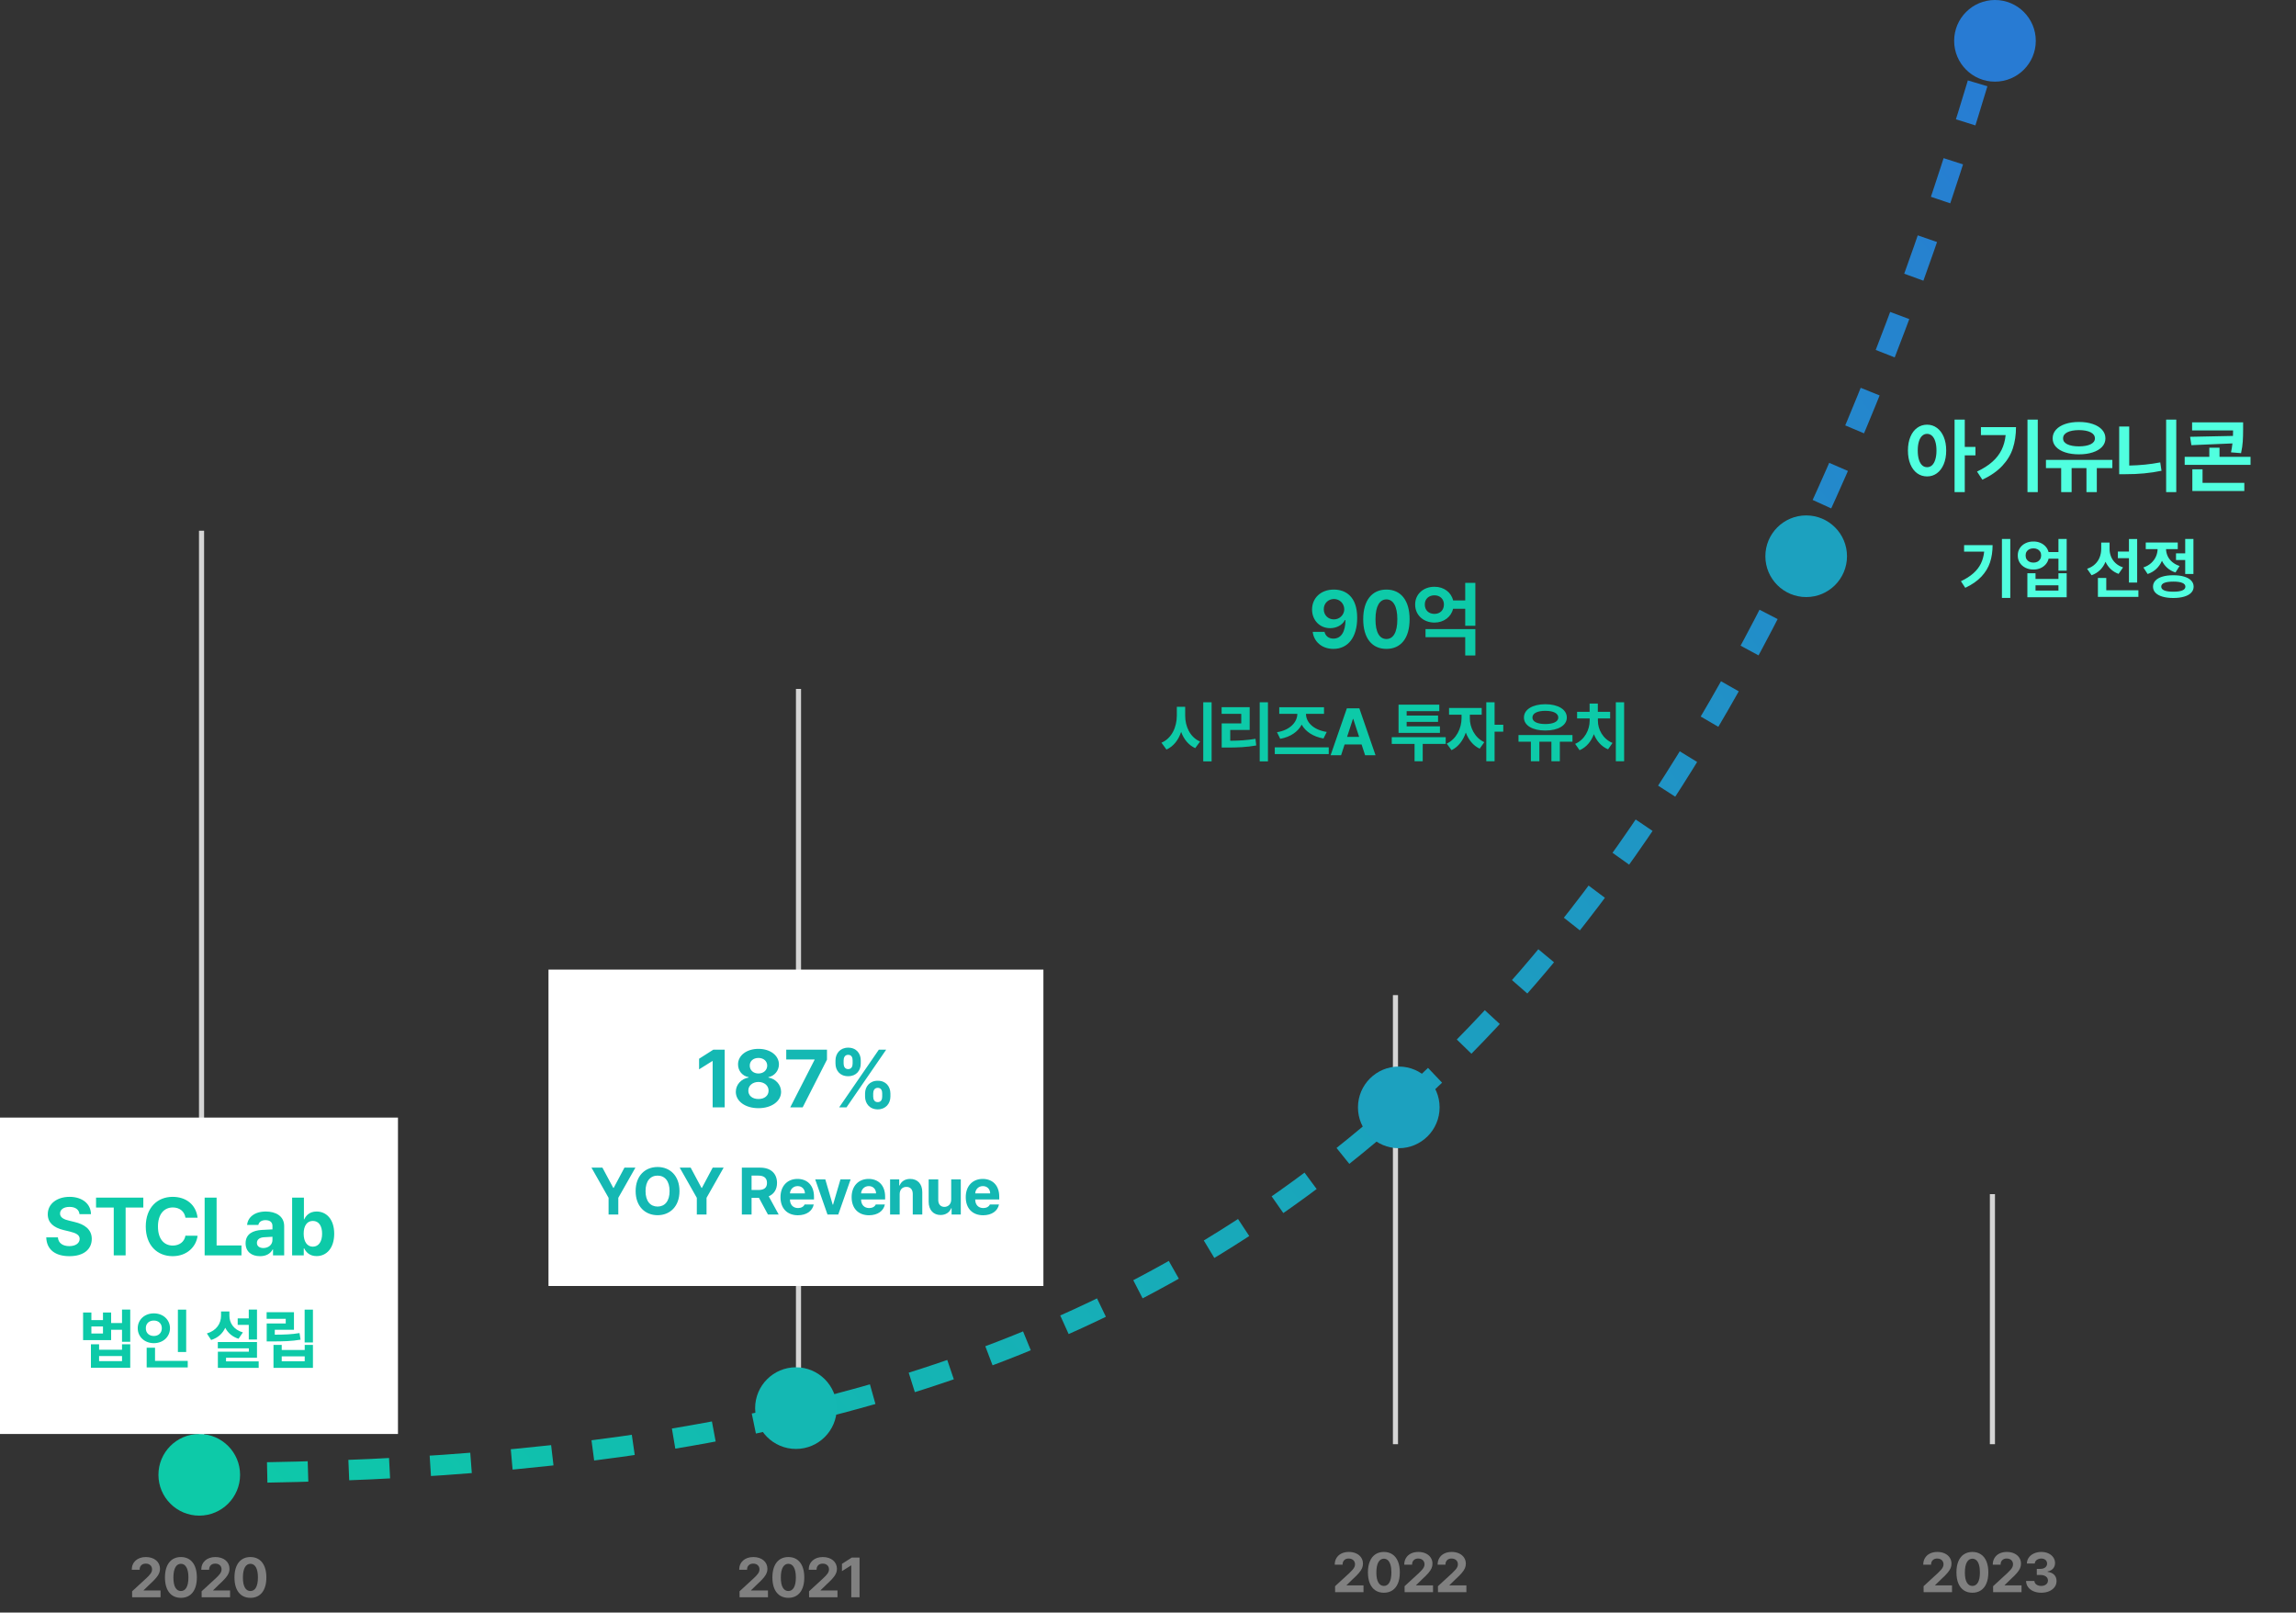 <svg width="450" height="316" viewBox="0 0 450 316" fill="none" xmlns="http://www.w3.org/2000/svg">
<rect x="0" y="0" width="450" height="316" fill="#333333" stroke="none"/>
<line x1="39.5" y1="283" x2="39.5" y2="104" stroke="#D5D5D5"/>
<line x1="156.5" y1="283" x2="156.5" y2="135" stroke="#D5D5D5"/>
<line x1="273.5" y1="283" x2="273.5" y2="195" stroke="#D5D5D5"/>
<line x1="390.5" y1="283" x2="390.5" y2="234" stroke="#D5D5D5"/>
<path d="M36.369 288.679C193.863 288.679 320.818 250.09 390.831 5.316" stroke="url(#paint0_linear_1374_15302)" stroke-width="4" stroke-dasharray="8 8"/>
<path d="M39.053 297C43.471 297 47.053 293.418 47.053 289C47.053 284.582 43.471 281 39.053 281C34.635 281 31.053 284.582 31.053 289C31.053 293.418 34.635 297 39.053 297Z" fill="#0DCAA8"/>
<path d="M156 283.93C160.418 283.93 164 280.348 164 275.93C164 271.511 160.418 267.93 156 267.93C151.582 267.93 148 271.511 148 275.93C148 280.348 151.582 283.93 156 283.93Z" fill="#14B8B3"/>
<path d="M274.152 225C278.571 225 282.152 221.418 282.152 217C282.152 212.582 278.571 209 274.152 209C269.734 209 266.152 212.582 266.152 217C266.152 221.418 269.734 225 274.152 225Z" fill="#1CA1BF"/>
<path d="M354 117C358.418 117 362 113.418 362 109C362 104.582 358.418 101 354 101C349.582 101 346 104.582 346 109C346 113.418 349.582 117 354 117Z" fill="#1CA1BF"/>
<path d="M391 16C395.418 16 399 12.418 399 8C399 3.582 395.418 0 391 0C386.582 0 383 3.582 383 8C383 12.418 386.582 16 391 16Z" fill="#287BD3"/>
<rect width="78" height="62" transform="translate(0 219)" fill="white"/>
<path d="M15.581 237.922H17.831C17.799 235.922 16.151 234.531 13.643 234.531C11.166 234.531 9.354 235.898 9.362 237.953C9.362 239.609 10.534 240.562 12.44 241.031L13.674 241.328C14.909 241.633 15.612 241.992 15.612 242.766C15.612 243.609 14.815 244.188 13.581 244.188C12.331 244.188 11.424 243.609 11.346 242.469H9.065C9.135 244.898 10.877 246.164 13.612 246.156C16.37 246.164 17.979 244.836 17.987 242.766C17.979 240.883 16.534 239.898 14.596 239.453L13.581 239.203C12.604 238.984 11.76 238.617 11.768 237.797C11.776 237.047 12.44 236.5 13.627 236.5C14.776 236.5 15.487 237.023 15.581 237.922ZM18.825 236.625H22.293V246H24.621V236.625H28.09V234.688H18.825V236.625ZM36.35 238.625H38.725C38.412 236.023 36.444 234.531 33.834 234.531C30.85 234.531 28.569 236.648 28.569 240.344C28.569 244.023 30.811 246.156 33.834 246.156C36.709 246.156 38.467 244.25 38.725 242.156L36.35 242.141C36.123 243.367 35.154 244.07 33.865 244.078C32.139 244.07 30.959 242.781 30.959 240.344C30.959 237.961 32.123 236.617 33.881 236.609C35.201 236.617 36.162 237.375 36.35 238.625ZM40.109 246H47.328V244.062H42.453V234.688H40.109V246ZM48.135 243.625C48.142 245.305 49.338 246.164 50.963 246.156C52.221 246.164 53.033 245.609 53.447 244.828H53.51V246H55.697V240.281C55.705 238.234 53.955 237.406 52.103 237.406C49.853 237.406 48.572 238.562 48.431 240.031H50.635C50.76 239.453 51.252 239.102 52.041 239.094C52.908 239.102 53.392 239.508 53.4 240.219V240.906C53.041 240.922 51.9 240.977 51.291 241.016C49.658 241.117 48.142 241.734 48.135 243.625ZM50.353 243.562C50.353 242.906 50.861 242.523 51.666 242.453C52.056 242.422 53.049 242.367 53.4 242.352V242.969C53.408 243.867 52.674 244.555 51.619 244.562C50.877 244.555 50.353 244.211 50.353 243.562ZM57.254 246H59.535V244.641H59.629C59.965 245.344 60.668 246.141 62.05 246.141C63.988 246.141 65.496 244.602 65.504 241.766C65.496 238.859 63.925 237.406 62.05 237.406C60.621 237.406 59.949 238.25 59.629 238.938H59.566V234.688H57.254V246ZM59.519 241.75C59.511 240.227 60.168 239.25 61.316 239.25C62.511 239.25 63.136 240.273 63.129 241.75C63.136 243.25 62.496 244.289 61.316 244.297C60.175 244.289 59.511 243.281 59.519 241.75ZM17.91 257.199H16.285V262.607H21.782V260.576H23.915V262.938H25.527V256.615H23.915V259.256H21.782V257.199H20.183V258.685H17.91V257.199ZM17.821 268.016H25.527V263.42H23.915V264.486H19.421V263.42H17.821V268.016ZM17.91 261.312V259.929H20.183V261.312H17.91ZM19.421 266.721V265.73H23.915V266.721H19.421ZM36.491 256.628H34.866V264.931H36.491V256.628ZM26.995 260.271C26.995 261.992 28.379 263.204 30.156 263.204C31.927 263.204 33.311 261.992 33.317 260.271C33.311 258.577 31.927 257.358 30.156 257.364C28.379 257.358 26.995 258.577 26.995 260.271ZM28.582 260.271C28.569 259.332 29.248 258.767 30.156 258.773C31.032 258.767 31.711 259.332 31.718 260.271C31.711 261.236 31.032 261.795 30.156 261.795C29.248 261.795 28.569 261.236 28.582 260.271ZM28.747 267.965H36.796V266.67H30.385V264.093H28.747V267.965ZM50.37 256.615H48.758V258.342H46.587V259.624H48.758V262.493H50.37V256.615ZM40.544 261.3L41.382 262.582C42.734 262.157 43.642 261.293 44.149 260.183C44.651 261.173 45.514 261.947 46.752 262.341L47.602 261.097C45.762 260.551 44.956 259.211 44.962 257.834V256.996H43.324V257.834C43.318 259.326 42.461 260.735 40.544 261.3ZM42.69 264.22H48.77V264.88H42.702V268.041H50.7V266.771H44.302V266.061H50.37V262.976H42.69V264.22ZM61.334 256.628H59.709V263.064H61.334V256.628ZM52.257 258.431H56.002V259.345H52.27V262.861H53.285C55.577 262.861 57.138 262.817 58.909 262.519L58.706 261.224C57.151 261.49 55.786 261.528 53.856 261.541V260.576H57.614V257.136H52.257V258.431ZM53.603 268.041H61.334V263.547H59.722V264.537H55.215V263.547H53.603V268.041ZM55.215 266.746V265.794H59.722V266.746H55.215Z" fill="#0DCAA8"/>
<rect width="97" height="62" transform="translate(107.5 190)" fill="white"/>
<path d="M142.032 205.688H139.814L137.017 207.469V209.547L139.611 207.922H139.673V217H142.032V205.688ZM148.651 217.156C151.23 217.156 153.089 215.797 153.089 213.953C153.089 212.531 151.98 211.375 150.605 211.156V211.078C151.792 210.844 152.659 209.82 152.667 208.578C152.659 206.82 150.964 205.531 148.651 205.531C146.339 205.531 144.644 206.82 144.651 208.578C144.644 209.82 145.487 210.844 146.714 211.078V211.156C145.308 211.375 144.214 212.531 144.214 213.953C144.214 215.797 146.066 217.156 148.651 217.156ZM146.667 213.719C146.659 212.734 147.503 212.023 148.651 212.016C149.8 212.023 150.644 212.742 150.636 213.719C150.644 214.688 149.847 215.367 148.651 215.359C147.456 215.367 146.659 214.688 146.667 213.719ZM146.948 208.812C146.941 207.93 147.636 207.312 148.651 207.312C149.659 207.312 150.362 207.93 150.37 208.812C150.362 209.719 149.644 210.352 148.651 210.359C147.651 210.352 146.941 209.719 146.948 208.812ZM154.88 217H157.317L162.083 207.641V205.688H154.099V207.609H159.645V207.688L154.88 217ZM169.546 214.281V214.875C169.554 216.227 170.421 217.383 172.03 217.391C173.624 217.383 174.507 216.227 174.514 214.875V214.281C174.507 212.922 173.647 211.773 172.03 211.781C170.444 211.773 169.554 212.93 169.546 214.281ZM163.749 208.406C163.749 209.75 164.616 210.898 166.233 210.891C167.827 210.898 168.71 209.766 168.702 208.406V207.812C168.71 206.445 167.85 205.297 166.233 205.297C164.655 205.297 163.749 206.445 163.749 207.812V208.406ZM164.468 217H165.905L173.686 205.688H172.249L164.468 217ZM165.343 208.406V207.812C165.35 207.273 165.561 206.695 166.233 206.703C166.929 206.695 167.108 207.266 167.108 207.812V208.406C167.108 208.945 166.905 209.5 166.233 209.5C165.569 209.5 165.35 208.945 165.343 208.406ZM171.139 214.875V214.281C171.139 213.742 171.366 213.172 172.03 213.172C172.725 213.172 172.913 213.742 172.905 214.281V214.875C172.913 215.422 172.702 215.977 172.03 215.969C171.35 215.977 171.139 215.406 171.139 214.875ZM115.926 228.809L119.278 234.725V238H121.182V234.725L124.534 228.809H122.388L120.281 232.77H120.192L118.072 228.809H115.926ZM133.174 233.404C133.174 230.402 131.314 228.682 128.883 228.682C126.433 228.682 124.58 230.402 124.58 233.404C124.58 236.394 126.433 238.127 128.883 238.127C131.314 238.127 133.174 236.407 133.174 233.404ZM126.522 233.404C126.522 231.437 127.455 230.376 128.883 230.37C130.299 230.376 131.238 231.437 131.232 233.404C131.238 235.366 130.299 236.432 128.883 236.438C127.455 236.432 126.522 235.366 126.522 233.404ZM133.22 228.809L136.572 234.725V238H138.476V234.725L141.828 228.809H139.682L137.575 232.77H137.486L135.366 228.809H133.22ZM145.398 238H147.302V234.737H148.756L150.514 238H152.622L150.666 234.426C151.714 233.976 152.291 233.062 152.291 231.805C152.291 229.983 151.092 228.809 149.003 228.809H145.398V238ZM147.302 233.188V230.37H148.648C149.778 230.376 150.33 230.878 150.324 231.805C150.33 232.725 149.778 233.188 148.648 233.188H147.302ZM156.375 238.14C158.076 238.133 159.218 237.308 159.485 236.032H157.695C157.511 236.445 157.054 236.724 156.413 236.73C155.441 236.724 154.826 236.083 154.826 235.042H159.536V234.509C159.536 232.16 158.107 231.018 156.298 231.018C154.28 231.018 152.966 232.458 152.972 234.585C152.966 236.769 154.261 238.133 156.375 238.14ZM154.826 233.861C154.864 233.068 155.473 232.42 156.336 232.427C157.174 232.42 157.752 233.023 157.758 233.861H154.826ZM166.716 231.106H164.723L163.276 236.058H163.2L161.752 231.106H159.772L162.184 238H164.292L166.716 231.106ZM170.317 238.14C172.018 238.133 173.161 237.308 173.427 236.032H171.637C171.453 236.445 170.996 236.724 170.355 236.73C169.384 236.724 168.768 236.083 168.768 235.042H173.478V234.509C173.478 232.16 172.05 231.018 170.241 231.018C168.222 231.018 166.908 232.458 166.915 234.585C166.908 236.769 168.203 238.133 170.317 238.14ZM168.768 233.861C168.806 233.068 169.416 232.42 170.279 232.427C171.117 232.42 171.694 233.023 171.701 233.861H168.768ZM176.33 234.014C176.33 233.106 176.869 232.579 177.65 232.579C178.431 232.579 178.888 233.087 178.894 233.938V238H180.76V233.607C180.767 232.001 179.827 231.018 178.386 231.018C177.364 231.018 176.628 231.519 176.317 232.312H176.241V231.106H174.451V238H176.33V234.014ZM186.43 235.067C186.43 236.007 185.783 236.496 185.097 236.502C184.361 236.496 183.891 235.988 183.891 235.169V231.106H182.012V235.499C182.012 237.111 182.958 238.089 184.335 238.089C185.376 238.089 186.119 237.556 186.43 236.756H186.506V238H188.309V231.106H186.43V235.067ZM192.684 238.14C194.385 238.133 195.528 237.308 195.794 236.032H194.004C193.82 236.445 193.363 236.724 192.722 236.73C191.751 236.724 191.135 236.083 191.135 235.042H195.845V234.509C195.845 232.16 194.417 231.018 192.608 231.018C190.589 231.018 189.275 232.458 189.282 234.585C189.275 236.769 190.57 238.133 192.684 238.14ZM191.135 233.861C191.173 233.068 191.783 232.42 192.646 232.427C193.484 232.42 194.062 233.023 194.068 233.861H191.135Z" fill="#14B8B3"/>
<path d="M261.436 115.531C258.881 115.523 257.154 117.18 257.154 119.453C257.17 121.562 258.67 123.094 260.701 123.094C261.959 123.094 263.076 122.5 263.608 121.5H263.701C263.694 123.758 262.881 125.141 261.342 125.141C260.436 125.141 259.787 124.648 259.592 123.812H257.279C257.506 125.727 259.069 127.156 261.342 127.156C264.186 127.156 266.006 124.891 265.998 121.047C265.998 116.938 263.779 115.539 261.436 115.531ZM259.451 119.391C259.436 118.266 260.295 117.383 261.451 117.375C262.608 117.383 263.451 118.297 263.467 119.375C263.467 120.461 262.584 121.375 261.436 121.375C260.272 121.375 259.451 120.508 259.451 119.391ZM271.727 127.156C274.555 127.156 276.273 125.062 276.273 121.344C276.273 117.648 274.547 115.531 271.727 115.531C268.906 115.531 267.18 117.648 267.18 121.344C267.18 125.047 268.891 127.156 271.727 127.156ZM269.586 121.344C269.586 118.758 270.422 117.461 271.727 117.453C273.031 117.461 273.875 118.758 273.867 121.344C273.875 123.953 273.039 125.219 271.727 125.219C270.414 125.219 269.57 123.953 269.586 121.344ZM289.158 123.281H279.392V124.859H287.174V128.453H289.158V123.281ZM277.361 118.453C277.346 120.523 278.986 121.992 281.142 122C282.955 121.992 284.416 120.914 284.791 119.297H287.174V122.625H289.158V114.219H287.174V117.656H284.799C284.432 116.062 282.971 114.969 281.142 114.984C278.986 114.969 277.346 116.438 277.361 118.453ZM279.252 118.453C279.244 117.344 280.064 116.656 281.142 116.656C282.189 116.656 282.994 117.344 283.002 118.453C282.994 119.617 282.189 120.297 281.142 120.297C280.064 120.297 279.244 119.617 279.252 118.453ZM232.288 140.23V138.504H230.65V140.23C230.644 142.471 229.66 144.687 227.641 145.537L228.619 146.883C230.028 146.242 230.974 144.985 231.494 143.423C232.021 144.852 232.935 146.007 234.255 146.604L235.207 145.309C233.246 144.477 232.281 142.351 232.288 140.23ZM235.83 149.193H237.467V137.615H235.83V149.193ZM248.507 137.615H246.895V149.193H248.507V137.615ZM239.43 139.888H243.277V141.754H239.443V146.489H240.484C242.591 146.489 244.311 146.419 246.209 146.083L246.07 144.775C244.375 145.055 242.883 145.144 241.119 145.156V143.036H244.927V138.58H239.43V139.888ZM260.423 146.451H249.848V147.771H260.423V146.451ZM250.28 143.48L250.915 144.775C252.914 144.42 254.393 143.392 255.123 142.001C255.872 143.36 257.37 144.356 259.395 144.712L260.03 143.43C257.421 143.036 255.961 141.513 255.967 139.9V139.888H259.497V138.593H250.724V139.888H254.266V139.9C254.26 141.513 252.806 143.093 250.28 143.48ZM262.843 148L263.535 145.88H266.861L267.553 148H269.597L266.423 138.809H263.973L260.787 148H262.843ZM264.018 144.395L265.166 140.878H265.23L266.379 144.395H264.018ZM283.349 144.458H272.774V145.778H277.243V149.168H278.842V145.778H283.349V144.458ZM274.107 143.62H282.219V142.338H275.694V141.462H281.851V140.218H275.694V139.354H282.092V138.085H274.107V143.62ZM288.08 140.764V140.053H290.403V138.732H284.004V140.053H286.455V140.764C286.442 142.674 285.471 144.82 283.547 145.715L284.487 146.997C285.82 146.369 286.772 145.074 287.286 143.55C287.807 144.934 288.721 146.115 290.009 146.705L290.911 145.436C289.013 144.553 288.073 142.522 288.08 140.764ZM291.304 149.168H292.929V143.379H294.63V142.021H292.929V137.615H291.304V149.168ZM308.192 144.039H297.617V145.347H300.042V149.168H301.705V145.347H304.066V149.168H305.716V145.347H308.192V144.039ZM298.683 140.611C298.677 142.167 300.391 143.157 302.873 143.15C305.355 143.157 307.087 142.167 307.087 140.611C307.087 139.018 305.355 138.002 302.873 137.996C300.391 138.002 298.677 139.018 298.683 140.611ZM300.346 140.611C300.34 139.761 301.324 139.297 302.873 139.291C304.434 139.297 305.412 139.761 305.412 140.611C305.412 141.424 304.434 141.875 302.873 141.881C301.324 141.875 300.34 141.424 300.346 140.611ZM318.318 137.615H316.693V149.168H318.318V137.615ZM308.72 145.766L309.584 147.01C310.929 146.445 311.875 145.264 312.389 143.861C312.916 145.188 313.855 146.292 315.169 146.832L316.045 145.588C314.122 144.794 313.176 142.909 313.176 141.233V140.789H315.576V139.494H313.164V137.869H311.551V139.494H309.101V140.789H311.564V141.233C311.558 142.992 310.618 144.934 308.72 145.766Z" fill="#0DCAA8"/>
<path d="M377.692 83.219C378.416 83.219 379.059 83.427 379.621 83.844C380.189 84.255 380.634 84.844 380.957 85.609C381.28 86.375 381.442 87.266 381.442 88.281C381.442 89.302 381.28 90.198 380.957 90.969C380.634 91.734 380.189 92.326 379.621 92.742C379.059 93.154 378.416 93.359 377.692 93.359C376.968 93.359 376.319 93.154 375.746 92.742C375.179 92.326 374.736 91.734 374.418 90.969C374.101 90.198 373.942 89.302 373.942 88.281C373.942 87.266 374.101 86.375 374.418 85.609C374.736 84.844 375.179 84.255 375.746 83.844C376.319 83.427 376.968 83.219 377.692 83.219ZM375.864 88.281C375.864 88.974 375.939 89.568 376.09 90.062C376.241 90.552 376.455 90.924 376.731 91.18C377.007 91.43 377.327 91.552 377.692 91.547C378.061 91.552 378.384 91.43 378.66 91.18C378.936 90.924 379.15 90.552 379.301 90.062C379.457 89.568 379.535 88.974 379.535 88.281C379.535 87.588 379.457 86.997 379.301 86.508C379.15 86.018 378.936 85.648 378.66 85.398C378.384 85.143 378.061 85.016 377.692 85.016C377.327 85.016 377.007 85.143 376.731 85.398C376.455 85.648 376.241 86.021 376.09 86.516C375.939 87.005 375.864 87.594 375.864 88.281ZM383.082 82.219H385.082V87.578H387.176V89.234H385.082V96.438H383.082V82.219ZM399.389 96.438H397.373V82.219H399.389V96.438ZM387.483 92.406C388.696 91.833 389.696 91.195 390.483 90.492C391.274 89.789 391.878 89.01 392.295 88.156C392.717 87.297 392.983 86.333 393.092 85.266H388.248V83.703H395.123C395.118 85.224 394.912 86.607 394.506 87.852C394.1 89.096 393.41 90.24 392.436 91.281C391.467 92.323 390.165 93.229 388.529 94L387.483 92.406ZM414.008 91.734H410.961V96.438H408.93V91.734H406.023V96.438H403.977V91.734H400.992V90.125H414.008V91.734ZM402.305 85.906C402.305 85.26 402.521 84.695 402.953 84.211C403.385 83.727 403.99 83.352 404.766 83.086C405.547 82.82 406.445 82.688 407.461 82.688C408.477 82.688 409.375 82.82 410.156 83.086C410.943 83.352 411.555 83.727 411.992 84.211C412.43 84.695 412.648 85.26 412.648 85.906C412.648 86.537 412.43 87.088 411.992 87.562C411.555 88.031 410.943 88.393 410.156 88.648C409.375 88.904 408.477 89.031 407.461 89.031C406.451 89.031 405.555 88.904 404.773 88.648C403.992 88.393 403.385 88.031 402.953 87.562C402.521 87.088 402.305 86.537 402.305 85.906ZM404.352 85.906C404.346 86.401 404.62 86.784 405.172 87.055C405.729 87.326 406.492 87.463 407.461 87.469C408.435 87.463 409.198 87.326 409.75 87.055C410.307 86.784 410.586 86.401 410.586 85.906C410.586 85.391 410.307 84.992 409.75 84.711C409.198 84.43 408.435 84.287 407.461 84.281C406.492 84.287 405.729 84.43 405.172 84.711C404.62 84.992 404.346 85.391 404.352 85.906ZM426.533 96.438H424.549V82.219H426.533V96.438ZM415.346 83.578H417.314V91.227C419.424 91.19 421.45 90.984 423.392 90.609L423.642 92.25C421.465 92.708 419.116 92.932 416.596 92.922H415.346V83.578ZM439.636 84.109C439.636 85.042 439.613 85.846 439.566 86.523C439.524 87.201 439.412 87.958 439.23 88.797L437.261 88.641C437.386 88.068 437.48 87.484 437.543 86.891L429.496 87.234L429.246 85.594L437.644 85.422C437.655 85.099 437.66 84.859 437.66 84.703L437.668 84.344H429.636V82.766H439.636V84.109ZM428.183 89.516H433.011V87.734H435.011V89.516H441.09V91.094H428.183V89.516ZM429.683 91.969H431.683V94.625H439.871V96.219H429.683V91.969ZM394.002 117.168H392.364V105.615H394.002V117.168ZM384.328 113.893C385.314 113.427 386.127 112.909 386.766 112.337C387.409 111.766 387.9 111.133 388.238 110.439C388.581 109.741 388.797 108.958 388.886 108.091H384.95V106.821H390.536C390.532 108.057 390.365 109.181 390.035 110.192C389.705 111.203 389.144 112.132 388.353 112.979C387.565 113.825 386.507 114.561 385.179 115.188L384.328 113.893ZM398.542 106.11C399.024 106.106 399.471 106.191 399.881 106.364C400.296 106.538 400.643 106.781 400.922 107.094C401.206 107.407 401.401 107.769 401.506 108.18H403.442V105.615H405.055V111.823H403.442V109.475H401.513C401.415 109.894 401.225 110.266 400.941 110.592C400.662 110.913 400.315 111.163 399.9 111.341C399.486 111.519 399.033 111.607 398.542 111.607C397.958 111.607 397.431 111.489 396.961 111.252C396.492 111.015 396.124 110.687 395.857 110.268C395.595 109.845 395.465 109.369 395.47 108.84C395.465 108.319 395.595 107.852 395.857 107.437C396.124 107.018 396.492 106.692 396.961 106.459C397.431 106.222 397.958 106.106 398.542 106.11ZM397.006 108.84C397.006 109.123 397.069 109.373 397.196 109.589C397.327 109.8 397.509 109.963 397.742 110.078C397.975 110.192 398.242 110.249 398.542 110.249C398.834 110.249 399.094 110.192 399.323 110.078C399.551 109.959 399.729 109.794 399.856 109.583C399.987 109.371 400.053 109.123 400.053 108.84C400.053 108.556 399.987 108.311 399.856 108.104C399.729 107.892 399.551 107.731 399.323 107.621C399.094 107.511 398.834 107.456 398.542 107.456C398.242 107.456 397.975 107.511 397.742 107.621C397.509 107.731 397.327 107.892 397.196 108.104C397.069 108.311 397.006 108.556 397.006 108.84ZM397.349 112.331H398.948V113.448H403.442V112.331H405.055V117.041H397.349V112.331ZM403.442 115.733V114.692H398.948V115.733H403.442ZM413.462 107.596C413.462 108.112 413.557 108.605 413.748 109.075C413.938 109.544 414.23 109.965 414.624 110.338C415.017 110.706 415.51 110.99 416.103 111.188L415.227 112.458C414.63 112.238 414.116 111.925 413.684 111.519C413.257 111.112 412.918 110.634 412.668 110.084C412.415 110.706 412.059 111.243 411.602 111.696C411.145 112.145 410.589 112.488 409.933 112.725L409.057 111.455C409.679 111.252 410.195 110.954 410.605 110.56C411.02 110.167 411.325 109.716 411.52 109.208C411.718 108.696 411.82 108.154 411.824 107.583V106.326H413.462V107.596ZM411.177 113.258H412.814V115.67H419.111V116.965H411.177V113.258ZM415.087 108.078H417.258V105.628H418.87V114.159H417.258V109.386H415.087V108.078ZM429.897 112.471H428.285V109.741H426.482V108.434H428.285V105.615H429.897V112.471ZM420.084 111.201C420.689 110.998 421.199 110.708 421.614 110.332C422.028 109.955 422.34 109.532 422.547 109.062C422.754 108.592 422.864 108.108 422.877 107.608H420.554V106.313H426.825V107.608H424.527C424.54 108.074 424.644 108.522 424.838 108.954C425.033 109.382 425.327 109.767 425.721 110.109C426.119 110.452 426.605 110.719 427.181 110.909L426.381 112.179C425.763 111.98 425.23 111.684 424.781 111.29C424.337 110.892 423.986 110.427 423.728 109.894C423.465 110.499 423.099 111.026 422.629 111.474C422.16 111.918 421.591 112.255 420.922 112.483L420.084 111.201ZM421.976 114.959C421.976 114.498 422.134 114.1 422.452 113.766C422.773 113.427 423.232 113.169 423.829 112.991C424.426 112.813 425.133 112.725 425.949 112.725C426.77 112.725 427.479 112.813 428.076 112.991C428.672 113.169 429.132 113.425 429.453 113.759C429.775 114.094 429.936 114.493 429.936 114.959C429.936 115.424 429.775 115.822 429.453 116.152C429.132 116.487 428.672 116.741 428.076 116.914C427.479 117.092 426.77 117.181 425.949 117.181C425.133 117.181 424.426 117.092 423.829 116.914C423.232 116.741 422.773 116.487 422.452 116.152C422.134 115.818 421.976 115.42 421.976 114.959ZM423.588 114.959C423.588 115.285 423.789 115.532 424.191 115.702C424.593 115.867 425.179 115.949 425.949 115.949C426.724 115.949 427.312 115.867 427.714 115.702C428.116 115.537 428.319 115.289 428.323 114.959C428.319 114.633 428.118 114.388 427.72 114.223C427.327 114.053 426.751 113.969 425.994 113.969C424.39 113.969 423.588 114.299 423.588 114.959Z" fill="#50FFDF"/>
<path d="M25.901 313H31.465V311.668H28.146V311.625L29.328 310.476C30.928 309.025 31.358 308.3 31.358 307.414C31.358 306.066 30.251 305.115 28.586 305.115C26.948 305.115 25.82 306.087 25.826 307.607H27.362C27.356 306.861 27.834 306.399 28.565 306.404C29.279 306.399 29.8 306.829 29.8 307.521C29.8 308.139 29.408 308.569 28.683 309.262L25.89 311.829L25.901 313ZM35.457 313.107C37.401 313.107 38.583 311.668 38.583 309.111C38.583 306.571 37.396 305.115 35.457 305.115C33.518 305.115 32.331 306.571 32.331 309.111C32.331 311.657 33.507 313.107 35.457 313.107ZM33.986 309.111C33.986 307.333 34.56 306.442 35.457 306.437C36.354 306.442 36.934 307.333 36.929 309.111C36.934 310.905 36.359 311.775 35.457 311.775C34.555 311.775 33.975 310.905 33.986 309.111ZM39.524 313H45.089V311.668H41.769V311.625L42.951 310.476C44.552 309.025 44.981 308.3 44.981 307.414C44.981 306.066 43.875 305.115 42.21 305.115C40.572 305.115 39.444 306.087 39.449 307.607H40.985C40.98 306.861 41.458 306.399 42.188 306.404C42.903 306.399 43.424 306.829 43.424 307.521C43.424 308.139 43.032 308.569 42.306 309.262L39.514 311.829L39.524 313ZM49.081 313.107C51.025 313.107 52.207 311.668 52.207 309.111C52.207 306.571 51.02 305.115 49.081 305.115C47.142 305.115 45.955 306.571 45.955 309.111C45.955 311.657 47.131 313.107 49.081 313.107ZM47.609 309.111C47.609 307.333 48.184 306.442 49.081 306.437C49.978 306.442 50.558 307.333 50.552 309.111C50.558 310.905 49.983 311.775 49.081 311.775C48.178 311.775 47.598 310.905 47.609 309.111Z" fill="#808080"/>
<path d="M144.953 313H150.518V311.668H147.199V311.625L148.38 310.476C149.981 309.025 150.41 308.3 150.41 307.414C150.41 306.066 149.304 305.115 147.639 305.115C146.001 305.115 144.873 306.087 144.878 307.607H146.414C146.409 306.861 146.887 306.399 147.618 306.404C148.332 306.399 148.853 306.829 148.853 307.521C148.853 308.139 148.461 308.569 147.736 309.262L144.943 311.829L144.953 313ZM154.51 313.107C156.454 313.107 157.636 311.668 157.636 309.111C157.636 306.571 156.449 305.115 154.51 305.115C152.571 305.115 151.384 306.571 151.384 309.111C151.384 311.657 152.56 313.107 154.51 313.107ZM153.038 309.111C153.038 307.333 153.613 306.442 154.51 306.437C155.407 306.442 155.987 307.333 155.982 309.111C155.987 310.905 155.412 311.775 154.51 311.775C153.608 311.775 153.027 310.905 153.038 309.111ZM158.577 313H164.141V311.668H160.822V311.625L162.004 310.476C163.604 309.025 164.034 308.3 164.034 307.414C164.034 306.066 162.928 305.115 161.263 305.115C159.624 305.115 158.496 306.087 158.502 307.607H160.038C160.033 306.861 160.511 306.399 161.241 306.404C161.955 306.399 162.476 306.829 162.476 307.521C162.476 308.139 162.084 308.569 161.359 309.262L158.566 311.829L158.577 313ZM168.466 305.223H166.941L165.018 306.447V307.876L166.801 306.759H166.844V313H168.466V305.223Z" fill="#808080"/>
<path d="M261.664 310.829L264.457 308.262C264.733 307.997 264.946 307.778 265.096 307.606C265.25 307.431 265.368 307.257 265.451 307.085C265.533 306.91 265.574 306.722 265.574 306.521C265.574 306.296 265.52 306.099 265.413 305.931C265.309 305.759 265.162 305.628 264.972 305.539C264.786 305.449 264.575 305.404 264.339 305.404C263.97 305.401 263.676 305.508 263.458 305.727C263.239 305.941 263.132 306.235 263.136 306.607H261.599C261.599 306.11 261.714 305.673 261.943 305.297C262.176 304.917 262.5 304.625 262.915 304.421C263.334 304.217 263.816 304.115 264.36 304.115C264.908 304.115 265.391 304.214 265.81 304.411C266.229 304.604 266.553 304.874 266.783 305.222C267.015 305.569 267.132 305.966 267.132 306.414C267.132 306.722 267.073 307.017 266.954 307.3C266.836 307.58 266.63 307.891 266.337 308.235C266.047 308.579 265.635 308.992 265.101 309.476L263.92 310.625V310.668H267.239V312H261.675L261.664 310.829ZM271.231 312.107C270.583 312.107 270.024 311.952 269.555 311.64C269.086 311.325 268.726 310.868 268.476 310.271C268.229 309.673 268.105 308.953 268.105 308.111C268.105 307.273 268.23 306.556 268.481 305.958C268.732 305.356 269.092 304.899 269.561 304.588C270.03 304.273 270.587 304.115 271.231 304.115C271.876 304.115 272.432 304.273 272.901 304.588C273.371 304.899 273.73 305.356 273.981 305.958C274.232 306.556 274.357 307.273 274.357 308.111C274.357 308.956 274.232 309.678 273.981 310.276C273.73 310.874 273.371 311.329 272.901 311.64C272.436 311.952 271.879 312.107 271.231 312.107ZM269.759 308.16C269.759 309.019 269.89 309.671 270.151 310.115C270.413 310.555 270.773 310.775 271.231 310.775C271.693 310.775 272.055 310.552 272.316 310.104C272.577 309.653 272.706 308.989 272.703 308.111C272.703 307.531 272.644 307.042 272.525 306.645C272.407 306.244 272.237 305.943 272.015 305.743C271.793 305.542 271.532 305.44 271.231 305.437C270.769 305.44 270.407 305.673 270.146 306.135C269.888 306.597 269.759 307.272 269.759 308.16ZM275.287 310.829L278.08 308.262C278.356 307.997 278.569 307.778 278.72 307.606C278.874 307.431 278.992 307.257 279.074 307.085C279.156 306.91 279.198 306.722 279.198 306.521C279.198 306.296 279.144 306.099 279.037 305.931C278.933 305.759 278.786 305.628 278.596 305.539C278.41 305.449 278.199 305.404 277.962 305.404C277.593 305.401 277.3 305.508 277.081 305.727C276.863 305.941 276.756 306.235 276.759 306.607H275.223C275.223 306.11 275.338 305.673 275.567 305.297C275.8 304.917 276.124 304.625 276.539 304.421C276.958 304.217 277.44 304.115 277.984 304.115C278.532 304.115 279.015 304.214 279.434 304.411C279.853 304.604 280.177 304.874 280.406 305.222C280.639 305.569 280.755 305.966 280.755 306.414C280.755 306.722 280.696 307.017 280.578 307.3C280.46 307.58 280.254 307.891 279.96 308.235C279.67 308.579 279.259 308.992 278.725 309.476L277.543 310.625V310.668H280.863V312H275.298L275.287 310.829ZM281.825 310.829L284.618 308.262C284.894 307.997 285.107 307.778 285.257 307.606C285.411 307.431 285.53 307.257 285.612 307.085C285.694 306.91 285.736 306.722 285.736 306.521C285.736 306.296 285.682 306.099 285.574 305.931C285.471 305.759 285.324 305.628 285.134 305.539C284.948 305.449 284.736 305.404 284.5 305.404C284.131 305.401 283.838 305.508 283.619 305.727C283.401 305.941 283.293 306.235 283.297 306.607H281.761C281.761 306.11 281.875 305.673 282.105 305.297C282.337 304.917 282.661 304.625 283.077 304.421C283.496 304.217 283.977 304.115 284.522 304.115C285.069 304.115 285.553 304.214 285.972 304.411C286.391 304.604 286.715 304.874 286.944 305.222C287.177 305.569 287.293 305.966 287.293 306.414C287.293 306.722 287.234 307.017 287.116 307.3C286.998 307.58 286.792 307.891 286.498 308.235C286.208 308.579 285.796 308.992 285.263 309.476L284.081 310.625V310.668H287.401V312H281.836L281.825 310.829Z" fill="#808080"/>
<path d="M377.008 310.829L379.801 308.262C380.077 307.997 380.29 307.778 380.44 307.606C380.594 307.431 380.712 307.257 380.795 307.085C380.877 306.91 380.918 306.722 380.918 306.521C380.918 306.296 380.865 306.099 380.757 305.931C380.653 305.759 380.507 305.628 380.317 305.539C380.131 305.449 379.919 305.404 379.683 305.404C379.314 305.401 379.021 305.508 378.802 305.727C378.584 305.941 378.476 306.235 378.48 306.607H376.944C376.944 306.11 377.058 305.673 377.287 305.297C377.52 304.917 377.844 304.625 378.26 304.421C378.679 304.217 379.16 304.115 379.704 304.115C380.252 304.115 380.736 304.214 381.155 304.411C381.574 304.604 381.898 304.874 382.127 305.222C382.36 305.569 382.476 305.966 382.476 306.414C382.476 306.722 382.417 307.017 382.299 307.3C382.181 307.58 381.975 307.891 381.681 308.235C381.391 308.579 380.979 308.992 380.446 309.476L379.264 310.625V310.668H382.583V312H377.019L377.008 310.829ZM386.575 312.107C385.927 312.107 385.369 311.952 384.9 311.64C384.43 311.325 384.071 310.868 383.82 310.271C383.573 309.673 383.449 308.953 383.449 308.111C383.449 307.273 383.575 306.556 383.825 305.958C384.076 305.356 384.436 304.899 384.905 304.588C385.374 304.273 385.931 304.115 386.575 304.115C387.22 304.115 387.777 304.273 388.246 304.588C388.715 304.899 389.075 305.356 389.325 305.958C389.576 306.556 389.701 307.273 389.701 308.111C389.701 308.956 389.576 309.678 389.325 310.276C389.075 310.874 388.715 311.329 388.246 311.64C387.78 311.952 387.223 312.107 386.575 312.107ZM385.104 308.16C385.104 309.019 385.234 309.671 385.496 310.115C385.757 310.555 386.117 310.775 386.575 310.775C387.037 310.775 387.399 310.552 387.66 310.104C387.922 309.653 388.051 308.989 388.047 308.111C388.047 307.531 387.988 307.042 387.87 306.645C387.752 306.244 387.581 305.943 387.359 305.743C387.137 305.542 386.876 305.44 386.575 305.437C386.113 305.44 385.752 305.673 385.49 306.135C385.233 306.597 385.104 307.272 385.104 308.16ZM390.632 310.829L393.425 308.262C393.7 307.997 393.913 307.778 394.064 307.606C394.218 307.431 394.336 307.257 394.418 307.085C394.501 306.91 394.542 306.722 394.542 306.521C394.542 306.296 394.488 306.099 394.381 305.931C394.277 305.759 394.13 305.628 393.94 305.539C393.754 305.449 393.543 305.404 393.307 305.404C392.938 305.401 392.644 305.508 392.426 305.727C392.207 305.941 392.1 306.235 392.103 306.607H390.567C390.567 306.11 390.682 305.673 390.911 305.297C391.144 304.917 391.468 304.625 391.883 304.421C392.302 304.217 392.784 304.115 393.328 304.115C393.876 304.115 394.359 304.214 394.778 304.411C395.197 304.604 395.521 304.874 395.75 305.222C395.983 305.569 396.099 305.966 396.099 306.414C396.099 306.722 396.04 307.017 395.922 307.3C395.804 307.58 395.598 307.891 395.305 308.235C395.015 308.579 394.603 308.992 394.069 309.476L392.888 310.625V310.668H396.207V312H390.642L390.632 310.829ZM400.059 312.107C399.497 312.107 398.992 312.011 398.545 311.817C398.101 311.624 397.75 311.354 397.492 311.006C397.238 310.655 397.105 310.256 397.094 309.809H398.727C398.734 309.998 398.797 310.167 398.915 310.313C399.033 310.457 399.193 310.569 399.393 310.652C399.594 310.734 399.819 310.775 400.07 310.775C400.324 310.775 400.552 310.731 400.752 310.641C400.956 310.548 401.114 310.423 401.225 310.265C401.336 310.104 401.391 309.92 401.391 309.712C401.391 309.501 401.332 309.314 401.214 309.153C401.096 308.989 400.926 308.86 400.704 308.767C400.482 308.674 400.22 308.627 399.92 308.627H399.2V307.435H399.92C400.174 307.435 400.399 307.392 400.596 307.306C400.793 307.22 400.945 307.098 401.053 306.94C401.164 306.783 401.219 306.604 401.219 306.403C401.219 306.206 401.173 306.033 401.08 305.882C400.987 305.732 400.854 305.616 400.682 305.533C400.514 305.447 400.317 305.404 400.091 305.404C399.862 305.404 399.651 305.445 399.458 305.528C399.264 305.607 399.109 305.719 398.99 305.866C398.872 306.013 398.81 306.185 398.802 306.382H397.256C397.263 305.945 397.39 305.555 397.637 305.211C397.888 304.864 398.226 304.595 398.652 304.405C399.078 304.212 399.554 304.115 400.081 304.115C400.611 304.115 401.08 304.212 401.488 304.405C401.9 304.599 402.217 304.862 402.439 305.195C402.664 305.528 402.777 305.898 402.777 306.307C402.777 306.59 402.716 306.847 402.594 307.08C402.473 307.309 402.299 307.499 402.073 307.649C401.851 307.796 401.595 307.896 401.305 307.95V308.015C401.871 308.083 402.308 308.278 402.616 308.6C402.924 308.922 403.074 309.329 403.067 309.819C403.071 310.256 402.944 310.65 402.686 311.001C402.431 311.348 402.075 311.62 401.617 311.817C401.159 312.011 400.639 312.107 400.059 312.107Z" fill="#808080"/>
<defs>
<linearGradient id="paint0_linear_1374_15302" x1="36.369" y1="288.886" x2="390.831" y2="5.316" gradientUnits="userSpaceOnUse">
<stop stop-color="#0DCAA8"/>
<stop offset="1" stop-color="#287BD3"/>
</linearGradient>
</defs>
</svg>
